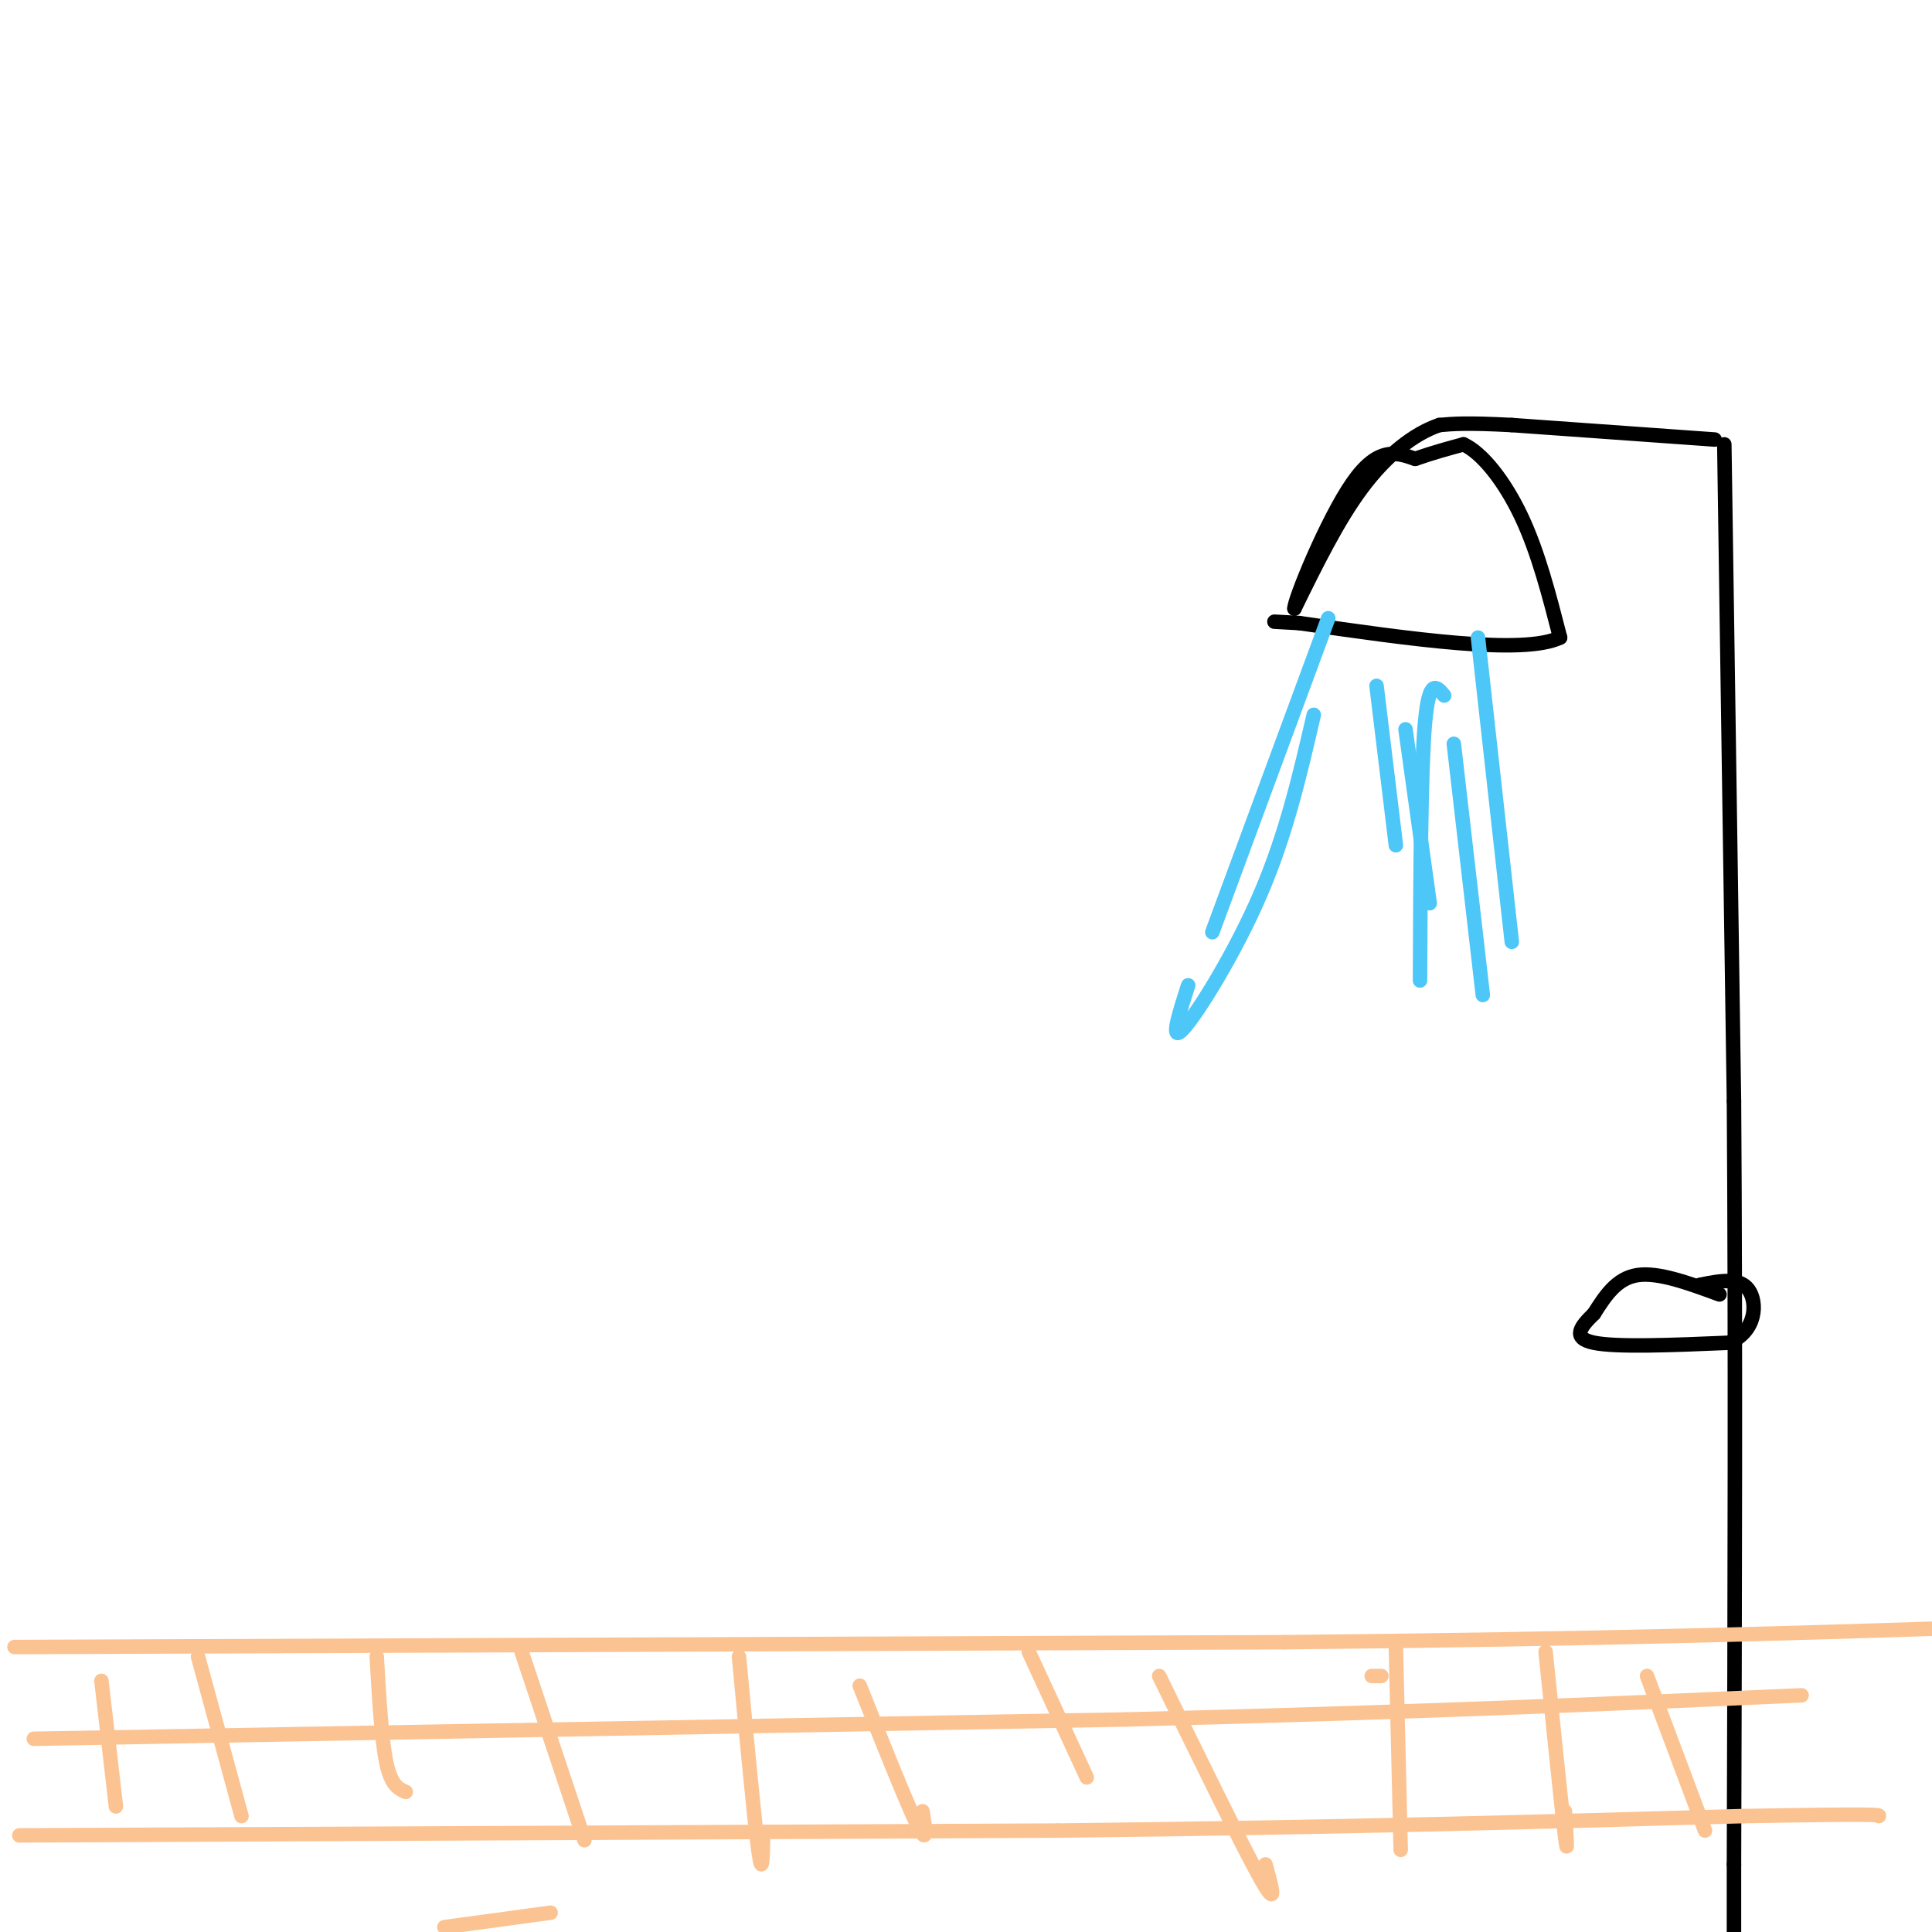 <svg viewBox='0 0 400 400' version='1.1' xmlns='http://www.w3.org/2000/svg' xmlns:xlink='http://www.w3.org/1999/xlink'><g fill='none' stroke='rgb(0,0,0)' stroke-width='3' stroke-linecap='round' stroke-linejoin='round'><path d='M357,92c0.000,0.000 2.000,136.000 2,136'/><path d='M359,228c0.333,49.000 0.167,103.500 0,158'/><path d='M359,386c0.000,26.333 0.000,13.167 0,0'/><path d='M355,91c0.000,0.000 -42.000,-3.000 -42,-3'/><path d='M313,88c-9.500,-0.500 -12.250,-0.250 -15,0'/><path d='M298,88c-5.267,1.778 -10.933,6.222 -16,13c-5.067,6.778 -9.533,15.889 -14,25'/><path d='M268,126c-0.089,-1.667 6.689,-18.333 12,-26c5.311,-7.667 9.156,-6.333 13,-5'/><path d='M293,95c3.833,-1.333 6.917,-2.167 10,-3'/><path d='M303,92c3.867,1.756 8.533,7.644 12,15c3.467,7.356 5.733,16.178 8,25'/><path d='M323,132c-7.667,3.667 -30.833,0.333 -54,-3'/><path d='M269,129c-9.000,-0.500 -4.500,-0.250 0,0'/></g>
<g fill='none' stroke='rgb(77,198,248)' stroke-width='3' stroke-linecap='round' stroke-linejoin='round'><path d='M275,128c0.000,0.000 -24.000,65.000 -24,65'/><path d='M299,144c-1.583,-1.917 -3.167,-3.833 -4,6c-0.833,9.833 -0.917,31.417 -1,53'/><path d='M285,142c0.000,0.000 4.000,33.000 4,33'/><path d='M306,132c0.000,0.000 7.000,63.000 7,63'/><path d='M272,148c-2.844,12.311 -5.689,24.622 -11,37c-5.311,12.378 -13.089,24.822 -16,28c-2.911,3.178 -0.956,-2.911 1,-9'/><path d='M291,151c0.000,0.000 5.000,36.000 5,36'/><path d='M301,154c0.000,0.000 6.000,52.000 6,52'/></g>
<g fill='none' stroke='rgb(252,195,146)' stroke-width='3' stroke-linecap='round' stroke-linejoin='round'><path d='M4,380c0.000,0.000 215.000,-1.000 215,-1'/><path d='M219,379c59.500,-0.667 100.750,-1.833 142,-3'/><path d='M361,376c28.333,-0.500 28.167,-0.250 28,0'/><path d='M92,399c0.000,0.000 22.000,-3.000 22,-3'/><path d='M7,360c0.000,0.000 226.000,-4.000 226,-4'/><path d='M233,356c61.000,-1.500 100.500,-3.250 140,-5'/><path d='M3,341c0.000,0.000 263.000,-1.000 263,-1'/><path d='M266,340c67.333,-0.667 104.167,-1.833 141,-3'/><path d='M21,348c0.000,0.000 3.000,26.000 3,26'/><path d='M41,343c0.000,0.000 9.000,33.000 9,33'/><path d='M78,343c0.500,8.667 1.000,17.333 2,22c1.000,4.667 2.500,5.333 4,6'/><path d='M108,342c0.000,0.000 13.000,39.000 13,39'/><path d='M153,343c1.583,16.917 3.167,33.833 4,40c0.833,6.167 0.917,1.583 1,-3'/><path d='M178,349c4.917,12.333 9.833,24.667 12,29c2.167,4.333 1.583,0.667 1,-3'/><path d='M213,342c0.000,0.000 12.000,26.000 12,26'/><path d='M240,347c8.667,17.750 17.333,35.500 21,42c3.667,6.500 2.333,1.750 1,-3'/><path d='M284,347c0.000,0.000 2.000,0.000 2,0'/><path d='M289,341c0.000,0.000 1.000,42.000 1,42'/><path d='M320,342c1.667,16.250 3.333,32.500 4,38c0.667,5.500 0.333,0.250 0,-5'/><path d='M341,347c0.000,0.000 12.000,32.000 12,32'/></g>
<g fill='none' stroke='rgb(0,0,0)' stroke-width='3' stroke-linecap='round' stroke-linejoin='round'><path d='M356,268c-6.333,-2.333 -12.667,-4.667 -17,-4c-4.333,0.667 -6.667,4.333 -9,8'/><path d='M330,272c-2.644,2.578 -4.756,5.022 0,6c4.756,0.978 16.378,0.489 28,0'/><path d='M358,278c5.689,-2.400 5.911,-8.400 4,-11c-1.911,-2.600 -5.956,-1.800 -10,-1'/></g>
</svg>